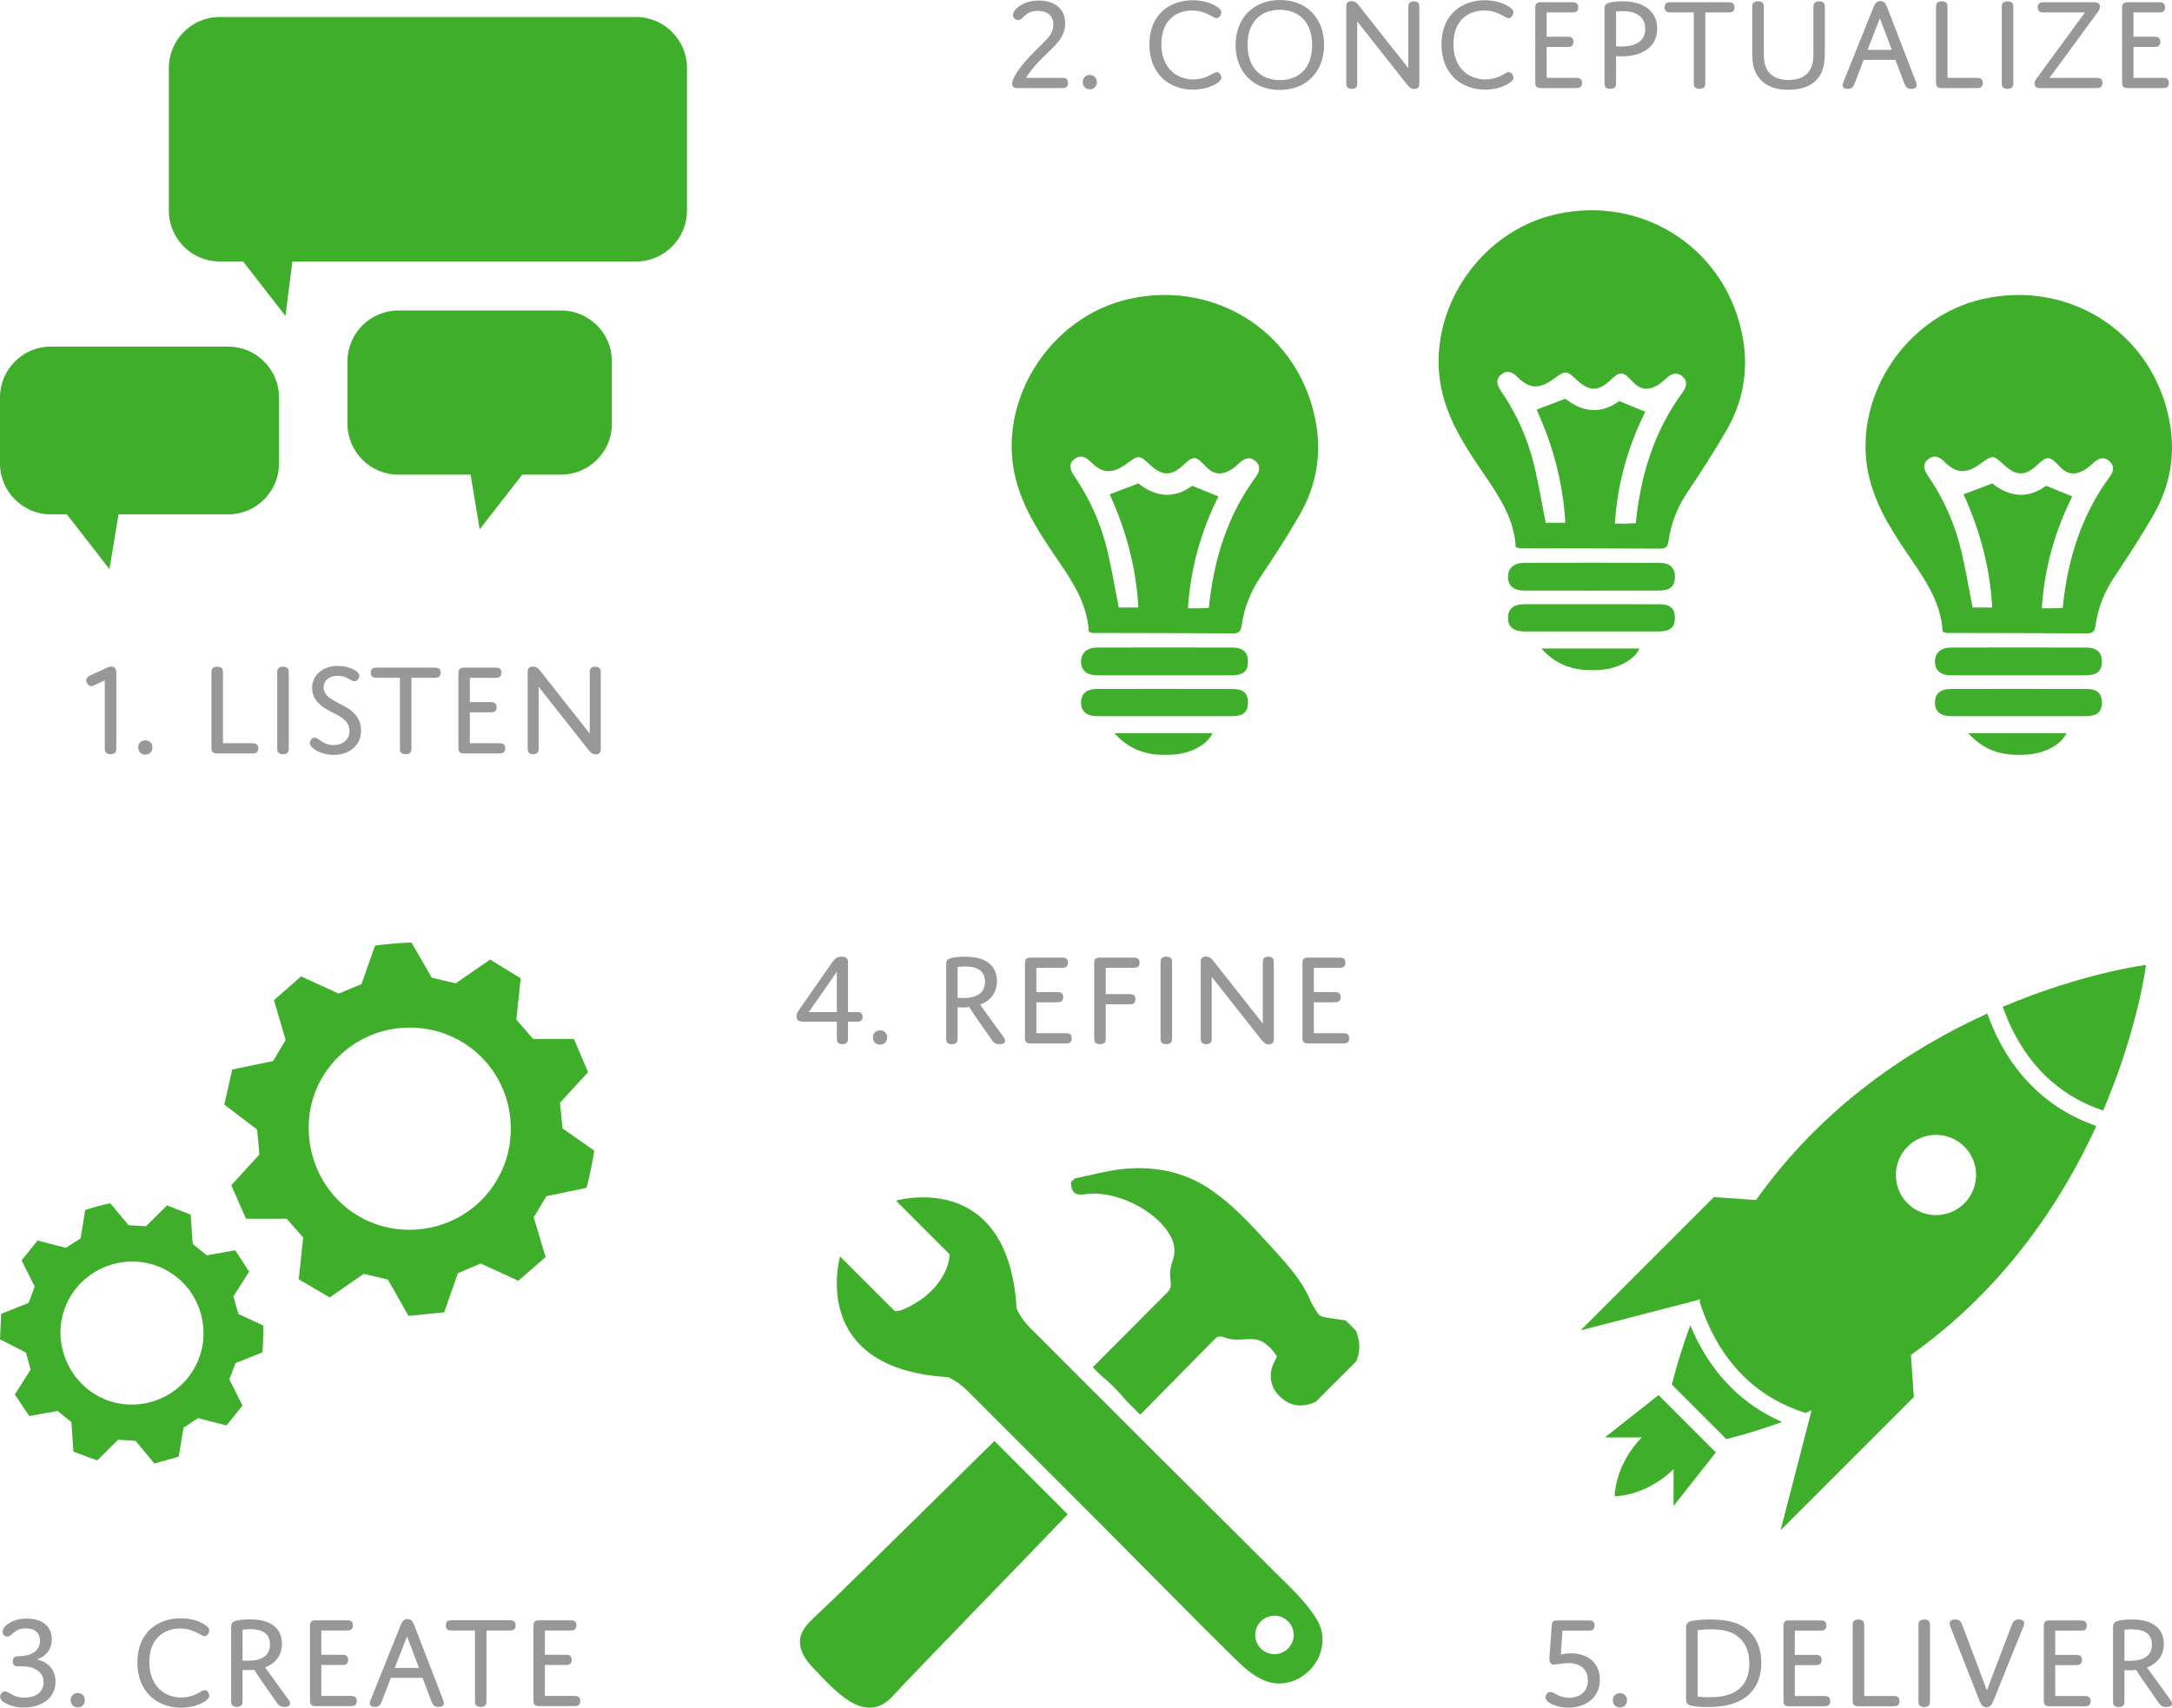 <!-- Generator: Adobe Illustrator 18.1.0, SVG Export Plug-In  -->
<svg version="1.1"
	 xmlns="http://www.w3.org/2000/svg" xmlns:xlink="http://www.w3.org/1999/xlink" xmlns:a="http://ns.adobe.com/AdobeSVGViewerExtensions/3.0/"
	 x="0px" y="0px" width="513.223px" height="403.526px" viewBox="0 0 513.223 403.526" enable-background="new 0 0 513.223 403.526"
	 xml:space="preserve">
<defs>
</defs>
<g>
	<g>
		<g>
			<g>
				<path fill="#3FAE2A" d="M51.903,61.789h98.42c6.6,0,12-5.4,12-12V16.018c0-6.6-5.4-12-12-12h-98.42c-6.6,0-12,5.4-12,12v33.771
					C39.903,56.389,45.303,61.789,51.903,61.789z"/>
				<polygon fill="#3FAE2A" points="54.93,58.558 67.447,74.652 69.512,58.558 				"/>
			</g>
			<g>
				<path fill="#3FAE2A" d="M94.105,112.154h38.486c6.6,0,12-5.4,12-12V85.368c0-6.6-5.4-12-12-12H94.105c-6.6,0-12,5.4-12,12
					v14.785C82.105,106.754,87.505,112.154,94.105,112.154z"/>
				<polygon fill="#3FAE2A" points="125.414,109.568 113.348,125.082 110.761,109.568 				"/>
			</g>
			<g>
				<path fill="#3FAE2A" d="M12,121.547h41.933c6.6,0,12-5.4,12-12V93.901c0-6.6-5.4-12-12-12H12c-6.6,0-12,5.4-12,12l0,15.646
					C0,116.147,5.4,121.547,12,121.547z"/>
				<polygon fill="#3FAE2A" points="13.792,118.961 25.858,134.475 28.446,118.961 				"/>
			</g>
		</g>
		<g>
			<path fill="#999899" d="M27.488,176.719c0,0.438,0,0.752-0.188,1.034s-0.627,0.471-1.16,0.471c-0.564,0-1.003-0.188-1.191-0.471
				s-0.188-0.596-0.188-1.034v-15.953l-2.476,1.16c-0.251,0.125-0.501,0.219-0.721,0.219c-0.689,0-1.191-0.814-1.191-1.441
				c0-0.596,0.501-0.909,1.066-1.159l3.667-1.692c0.438-0.22,0.814-0.345,1.191-0.345c0.407,0,0.689,0.125,0.877,0.345
				c0.313,0.345,0.313,0.814,0.313,1.222V176.719z"/>
			<path fill="#999899" d="M34.352,178.318c-1.003,0-1.692-0.689-1.692-1.692c0-0.972,0.689-1.692,1.692-1.692
				c0.972,0,1.661,0.721,1.661,1.692C36.013,177.628,35.323,178.318,34.352,178.318z"/>
			<path fill="#999899" d="M59.614,175.622c0.407,0,0.721,0.031,1.003,0.219c0.251,0.188,0.407,0.502,0.407,0.972
				c0,0.502-0.156,0.815-0.407,1.003c-0.282,0.188-0.596,0.22-1.003,0.22h-8.337c-1.003,0-1.316-0.438-1.316-1.316v-17.677
				c0-0.438,0-0.752,0.188-1.034s0.627-0.47,1.16-0.47c0.564,0,1.003,0.188,1.191,0.47c0.188,0.282,0.188,0.596,0.188,1.034v16.58
				H59.614z"/>
			<path fill="#999899" d="M68.233,176.719c0,0.438,0,0.752-0.188,1.034c-0.188,0.282-0.626,0.471-1.159,0.471
				c-0.564,0-1.003-0.188-1.191-0.471c-0.188-0.282-0.188-0.596-0.188-1.034v-17.677c0-0.438,0-0.752,0.188-1.034
				c0.188-0.282,0.627-0.47,1.16-0.47c0.564,0,1.003,0.188,1.191,0.47c0.188,0.282,0.188,0.596,0.188,1.034V176.719z"/>
			<path fill="#999899" d="M81.929,167.192c1.88,1.128,3.385,2.789,3.385,5.422c0,3.761-3.04,5.767-6.425,5.767
				c-1.442,0-3.072-0.376-4.263-1.097c-0.784-0.471-1.41-1.065-1.41-1.692c0-0.596,0.501-1.285,1.128-1.285
				c0.94,0,1.912,1.755,4.451,1.755c2.163,0,3.792-1.254,3.792-3.322c0-1.88-1.348-2.946-2.695-3.698
				c-2.006-1.128-6.143-2.539-6.143-6.487c0-3.071,2.539-5.203,6.111-5.203c2.664,0,5.046,1.223,5.046,2.351
				c0,0.533-0.47,1.285-1.128,1.285c-0.877,0-1.818-1.316-3.949-1.316c-1.975,0-3.354,1.128-3.354,2.758
				C76.475,164.935,79.766,165.875,81.929,167.192z"/>
			<path fill="#999899" d="M97.224,176.719c0,0.438,0,0.752-0.188,1.034s-0.626,0.471-1.16,0.471c-0.564,0-1.003-0.188-1.191-0.471
				s-0.188-0.596-0.188-1.034v-16.548h-5.485c-0.407,0-0.721-0.032-1.003-0.22c-0.25-0.188-0.407-0.502-0.407-0.972
				c0-0.502,0.157-0.814,0.407-1.003c0.282-0.188,0.596-0.22,1.003-0.22h13.696c0.408,0,0.721,0.031,1.003,0.22
				c0.251,0.188,0.408,0.501,0.408,0.972c0,0.501-0.157,0.814-0.408,1.003c-0.282,0.188-0.595,0.22-1.003,0.22h-5.485V176.719z"/>
			<path fill="#999899" d="M111.015,165.907h4.921c0.407,0,0.721,0.031,1.003,0.219c0.25,0.188,0.407,0.502,0.407,0.972
				c0,0.502-0.157,0.815-0.407,1.003c-0.282,0.188-0.596,0.22-1.003,0.22h-4.921v7.303h6.958c0.407,0,0.721,0.031,1.003,0.219
				c0.25,0.188,0.407,0.502,0.407,0.972c0,0.502-0.157,0.815-0.407,1.003c-0.282,0.188-0.596,0.22-1.003,0.22h-8.337
				c-1.003,0-1.316-0.407-1.316-1.316v-17.646c0-0.94,0.376-1.316,1.316-1.316h7.428c0.407,0,0.721,0.031,1.003,0.22
				c0.25,0.188,0.407,0.501,0.407,0.972c0,0.501-0.157,0.814-0.407,1.003c-0.282,0.188-0.596,0.22-1.003,0.22h-6.049V165.907z"/>
			<path fill="#999899" d="M127.282,176.719c0,0.438,0,0.752-0.188,1.034c-0.251,0.376-0.721,0.471-1.097,0.471
				c-0.533,0-0.909-0.157-1.128-0.471c-0.188-0.282-0.188-0.596-0.188-1.034v-18.053c0-0.752,0.439-1.159,1.254-1.159
				c0.909,0,1.316,0.501,2.006,1.379l11.408,14.448v-14.292c0-0.438,0-0.752,0.188-1.034c0.251-0.376,0.721-0.47,1.097-0.47
				c0.533,0,0.909,0.156,1.128,0.47c0.188,0.282,0.188,0.596,0.188,1.034v18.084c0,0.721-0.408,1.129-1.191,1.129
				c-0.814,0-1.222-0.439-1.943-1.348l-11.534-14.605V176.719z"/>
		</g>
	</g>
	<g>
		<g>
			<g>
				<path fill="#3FAE2A" d="M468.596,70.637c-18.892,4.212-31.526,24.321-26.797,42.672c1.855,7.197,5.956,13.241,10.068,19.252
					c3.505,5.124,6.825,10.289,7.158,16.698c0.558,0.207,0.705,0.309,0.852,0.309c11.133,0.028,22.266,0.034,33.399,0.087
					c1.407,0.007,1.711-0.741,1.883-1.916c0.599-4.089,2.039-7.827,4.37-11.297c3.254-4.846,6.439-9.756,9.345-14.815
					c3.788-6.593,5.15-13.789,3.898-21.313C509.257,79.192,489.511,65.974,468.596,70.637z M498.528,112.637
					c-6.747,9.147-9.974,19.571-11.137,31.001c-0.786,0.037-1.555,0.088-2.325,0.106c-0.785,0.018-1.57,0.004-2.605,0.004
					c0.594-9.499,3.097-18.233,7.192-26.438c-2.158-0.882-4.055-1.656-6.171-2.521c-4.295,3.157-8.715,2.679-12.726-0.561
					c-2.363,0.898-4.497,1.708-6.796,2.581c3.805,8.307,6.254,17.176,6.787,26.744c-1.678,0-3.22,0-4.643,0
					c-0.876-4.452-1.606-8.858-2.628-13.194c-1.517-6.436-4.144-12.427-7.899-17.893c-0.965-1.405-1.433-2.836,0.108-4.021
					c1.373-1.055,2.612-0.488,3.79,0.688c2.82,2.814,5.129,2.883,8.509,0.433c2.919-2.116,2.929-2.115,5.616,0.359
					c2.81,2.587,4.997,2.579,7.749-0.03c2.351-2.229,2.988-2.203,5.203,0.211c1.763,1.921,3.5,2.28,5.805,1.046
					c0.829-0.444,1.564-1.104,2.256-1.756c1.199-1.13,2.517-1.583,3.833-0.424C499.674,110.055,499.441,111.399,498.528,112.637z"/>
				<path fill="#3FAE2A" d="M492.985,153.018c-10.654-0.037-21.308-0.035-31.962-0.003c-2.461,0.007-3.828,1.291-3.819,3.347
					c0.008,2.072,1.335,3.203,3.865,3.212c5.287,0.018,10.574,0.006,15.861,0.006c5.287,0,10.574,0.011,15.861-0.004
					c2.686-0.007,3.817-0.95,3.857-3.142C496.689,154.203,495.528,153.027,492.985,153.018z"/>
				<path fill="#3FAE2A" d="M492.999,162.803c-10.643-0.024-21.285-0.026-31.928-0.008c-2.576,0.004-3.856,1.118-3.864,3.209
					c-0.008,2.096,1.279,3.213,3.841,3.224c5.361,0.023,10.723,0.007,16.084,0.006c5.281,0,10.563,0.019,15.844-0.008
					c2.594-0.013,3.72-1.073,3.669-3.319C496.598,163.781,495.52,162.809,492.999,162.803z"/>
				<path fill="#3FAE2A" d="M477.133,169.234c-5.361,0.001-10.723,0.017-16.084-0.006
					C466.41,169.251,471.771,169.235,477.133,169.234c5.281,0,10.563,0.019,15.844-0.008
					C487.695,169.253,482.414,169.234,477.133,169.234z"/>
				<path fill="#3FAE2A" d="M479.388,178.27c4.047-0.349,7.778-2.474,8.873-5.019c-7.523,0-15.018,0-23.181,0
					C469.239,177.899,474.105,178.726,479.388,178.27z"/>
			</g>
			<g>
				<path fill="#3FAE2A" d="M367.717,50.621c-18.892,4.212-31.526,24.321-26.797,42.672c1.855,7.197,5.956,13.241,10.068,19.252
					c3.505,5.123,6.825,10.289,7.158,16.698c0.558,0.207,0.705,0.309,0.852,0.309c11.133,0.028,22.266,0.034,33.399,0.087
					c1.407,0.007,1.711-0.741,1.883-1.916c0.599-4.089,2.039-7.827,4.37-11.297c3.254-4.846,6.439-9.756,9.345-14.815
					c3.788-6.593,5.15-13.789,3.898-21.313C408.378,59.176,388.632,45.958,367.717,50.621z M397.649,92.621
					c-6.747,9.147-9.974,19.571-11.137,31.001c-0.786,0.037-1.555,0.088-2.325,0.106c-0.785,0.018-1.57,0.004-2.605,0.004
					c0.594-9.499,3.097-18.233,7.192-26.438c-2.158-0.882-4.055-1.656-6.171-2.521c-4.295,3.157-8.715,2.679-12.726-0.561
					c-2.363,0.898-4.497,1.708-6.796,2.581c3.805,8.307,6.254,17.176,6.787,26.744c-1.678,0-3.22,0-4.643,0
					c-0.876-4.452-1.606-8.858-2.628-13.194c-1.517-6.436-4.144-12.427-7.899-17.893c-0.965-1.405-1.433-2.836,0.108-4.021
					c1.373-1.055,2.612-0.488,3.79,0.688c2.82,2.814,5.129,2.883,8.509,0.433c2.919-2.116,2.929-2.115,5.616,0.359
					c2.81,2.587,4.997,2.579,7.749-0.03c2.351-2.229,2.988-2.203,5.203,0.211c1.762,1.921,3.5,2.28,5.805,1.046
					c0.829-0.444,1.564-1.104,2.256-1.756c1.199-1.13,2.517-1.583,3.833-0.424C398.795,90.039,398.562,91.383,397.649,92.621z"/>
				<path fill="#3FAE2A" d="M392.106,133.002c-10.654-0.037-21.308-0.035-31.962-0.003c-2.461,0.007-3.828,1.291-3.819,3.347
					c0.008,2.072,1.335,3.203,3.865,3.212c5.287,0.018,10.574,0.006,15.861,0.006c5.287,0,10.574,0.011,15.861-0.004
					c2.686-0.007,3.817-0.95,3.857-3.142C395.81,134.187,394.649,133.011,392.106,133.002z"/>
				<path fill="#3FAE2A" d="M392.121,142.787c-10.643-0.024-21.285-0.026-31.928-0.008c-2.576,0.004-3.856,1.118-3.864,3.209
					c-0.008,2.096,1.279,3.213,3.841,3.224c5.361,0.023,10.723,0.007,16.084,0.006c5.281,0,10.563,0.019,15.844-0.008
					c2.594-0.013,3.72-1.073,3.669-3.319C395.719,143.765,394.642,142.793,392.121,142.787z"/>
				<path fill="#3FAE2A" d="M376.254,149.218c-5.361,0.001-10.723,0.017-16.084-0.006
					C365.531,149.235,370.892,149.219,376.254,149.218c5.281,0,10.563,0.019,15.844-0.008
					C386.817,149.237,381.535,149.218,376.254,149.218z"/>
				<path fill="#3FAE2A" d="M378.509,158.254c4.047-0.349,7.778-2.474,8.873-5.019c-7.523,0-15.018,0-23.181,0
					C368.36,157.883,373.226,158.71,378.509,158.254z"/>
			</g>
			<g>
				<path fill="#3FAE2A" d="M266.838,70.637c-18.892,4.212-31.526,24.321-26.797,42.672c1.855,7.197,5.956,13.241,10.068,19.252
					c3.505,5.124,6.825,10.289,7.158,16.698c0.558,0.207,0.705,0.309,0.852,0.309c11.133,0.028,22.266,0.034,33.399,0.087
					c1.407,0.007,1.711-0.741,1.883-1.916c0.599-4.089,2.039-7.827,4.37-11.297c3.254-4.846,6.439-9.756,9.345-14.815
					c3.788-6.593,5.15-13.789,3.898-21.313C307.499,79.192,287.753,65.974,266.838,70.637z M296.77,112.637
					c-6.747,9.147-9.974,19.571-11.137,31.001c-0.786,0.037-1.555,0.088-2.325,0.106c-0.785,0.018-1.57,0.004-2.605,0.004
					c0.594-9.499,3.097-18.233,7.192-26.438c-2.158-0.882-4.055-1.656-6.171-2.521c-4.295,3.157-8.715,2.679-12.726-0.561
					c-2.363,0.898-4.497,1.708-6.796,2.581c3.805,8.307,6.254,17.176,6.787,26.744c-1.678,0-3.22,0-4.643,0
					c-0.876-4.452-1.606-8.858-2.628-13.194c-1.517-6.436-4.144-12.427-7.899-17.893c-0.965-1.405-1.433-2.836,0.108-4.021
					c1.373-1.055,2.612-0.488,3.79,0.688c2.82,2.814,5.129,2.883,8.509,0.433c2.919-2.116,2.929-2.115,5.616,0.359
					c2.81,2.587,4.997,2.579,7.749-0.03c2.351-2.229,2.988-2.203,5.203,0.211c1.762,1.921,3.5,2.28,5.805,1.046
					c0.829-0.444,1.564-1.104,2.256-1.756c1.199-1.13,2.517-1.583,3.833-0.424C297.916,110.055,297.683,111.399,296.77,112.637z"/>
				<path fill="#3FAE2A" d="M291.227,153.018c-10.654-0.037-21.308-0.035-31.962-0.003c-2.461,0.007-3.828,1.291-3.819,3.347
					c0.008,2.072,1.335,3.203,3.865,3.212c5.287,0.018,10.574,0.006,15.861,0.006c5.287,0,10.574,0.011,15.861-0.004
					c2.686-0.007,3.817-0.95,3.857-3.142C294.931,154.203,293.77,153.027,291.227,153.018z"/>
				<path fill="#3FAE2A" d="M291.242,162.803c-10.643-0.024-21.285-0.026-31.928-0.008c-2.576,0.004-3.856,1.118-3.864,3.209
					c-0.008,2.096,1.279,3.213,3.841,3.224c5.361,0.023,10.723,0.007,16.084,0.006c5.281,0,10.563,0.019,15.844-0.008
					c2.594-0.013,3.72-1.073,3.669-3.319C294.84,163.781,293.763,162.809,291.242,162.803z"/>
				<path fill="#3FAE2A" d="M275.375,169.234c-5.361,0.001-10.723,0.017-16.084-0.006
					C264.652,169.251,270.013,169.235,275.375,169.234c5.281,0,10.563,0.019,15.844-0.008
					C285.938,169.253,280.656,169.234,275.375,169.234z"/>
				<path fill="#3FAE2A" d="M277.63,178.27c4.047-0.349,7.778-2.474,8.873-5.019c-7.523,0-15.018,0-23.181,0
					C267.481,177.899,272.347,178.726,277.63,178.27z"/>
			</g>
		</g>
		<g>
			<g>
				<path fill="#999899" d="M242.822,13.884c3.51-3.917,6.08-5.202,6.08-8.055c0-2.1-1.379-3.26-3.698-3.26
					c-1.63,0-2.539,0.596-3.417,1.474c-0.438,0.438-0.721,0.689-1.191,0.689c-0.752,0-1.253-0.596-1.253-1.191
					c0-0.783,0.877-1.755,2.1-2.444c1.066-0.596,2.445-0.972,4.012-0.972c3.322,0,6.237,1.661,6.237,5.391
					c0,5.077-5.454,6.738-9.246,12.882h8.494c0.408,0,0.721,0.031,1.003,0.219c0.251,0.188,0.408,0.471,0.408,0.972
					c0,0.533-0.157,0.847-0.408,1.034c-0.282,0.188-0.595,0.188-1.003,0.188h-10.437c-0.596,0-1.348-0.094-1.348-1.003
					C239.155,18.491,240.847,16.078,242.822,13.884z"/>
				<path fill="#999899" d="M257.521,21.093c-1.003,0-1.692-0.689-1.692-1.692c0-0.972,0.689-1.692,1.692-1.692
					c0.972,0,1.661,0.721,1.661,1.692C259.182,20.403,258.493,21.093,257.521,21.093z"/>
				<path fill="#999899" d="M281.936,18.773c1.097,0,2.225-0.22,3.197-0.627c1.285-0.533,1.787-1.097,2.382-1.097
					c0.658,0,1.066,0.752,1.066,1.285c0,0.563-0.439,0.972-1.128,1.41c-1.567,0.972-3.604,1.441-5.579,1.441
					c-5.297,0-10.28-3.447-10.28-10.688c0-7.177,4.92-10.437,10.249-10.437c2.131,0,4.075,0.533,5.516,1.41
					c0.784,0.471,1.223,0.909,1.223,1.441c0,0.533-0.439,1.38-1.128,1.38c-0.501,0-0.94-0.471-2.382-1.098
					c-1.003-0.438-2.069-0.721-3.354-0.721c-3.636,0-7.303,2.194-7.303,7.93C274.415,16.234,278.207,18.773,281.936,18.773z"/>
				<path fill="#999899" d="M302.466,0c6.394,0,10.405,4.419,10.405,10.593c0,6.269-4.105,10.656-10.5,10.656
					c-6.394,0-10.405-4.419-10.405-10.593C291.967,4.388,296.073,0,302.466,0z M302.466,18.93c4.639,0,7.584-3.04,7.584-8.273
					c0-5.297-3.009-8.337-7.679-8.337c-4.638,0-7.584,3.04-7.584,8.273C294.788,15.89,297.796,18.93,302.466,18.93z"/>
				<path fill="#999899" d="M320.707,19.494c0,0.438,0,0.752-0.188,1.034c-0.251,0.376-0.721,0.471-1.097,0.471
					c-0.533,0-0.909-0.157-1.128-0.471c-0.188-0.282-0.188-0.596-0.188-1.034V1.441c0-0.752,0.439-1.159,1.254-1.159
					c0.909,0,1.316,0.501,2.006,1.379l11.408,14.448V1.817c0-0.438,0-0.752,0.188-1.034c0.251-0.376,0.721-0.47,1.097-0.47
					c0.533,0,0.909,0.156,1.128,0.47c0.188,0.282,0.188,0.596,0.188,1.034v18.084c0,0.721-0.408,1.129-1.191,1.129
					c-0.814,0-1.222-0.439-1.943-1.348L320.707,5.077V19.494z"/>
				<path fill="#999899" d="M350.953,18.773c1.097,0,2.225-0.22,3.197-0.627c1.285-0.533,1.787-1.097,2.382-1.097
					c0.658,0,1.066,0.752,1.066,1.285c0,0.563-0.439,0.972-1.128,1.41c-1.567,0.972-3.604,1.441-5.579,1.441
					c-5.297,0-10.28-3.447-10.28-10.688c0-7.177,4.92-10.437,10.249-10.437c2.131,0,4.075,0.533,5.516,1.41
					c0.784,0.471,1.223,0.909,1.223,1.441c0,0.533-0.439,1.38-1.128,1.38c-0.501,0-0.94-0.471-2.382-1.098
					c-1.003-0.438-2.069-0.721-3.354-0.721c-3.636,0-7.303,2.194-7.303,7.93C343.431,16.234,347.224,18.773,350.953,18.773z"/>
				<path fill="#999899" d="M365.465,8.682h4.921c0.407,0,0.721,0.031,1.003,0.219c0.25,0.188,0.407,0.502,0.407,0.972
					c0,0.502-0.157,0.815-0.407,1.003c-0.282,0.188-0.596,0.22-1.003,0.22h-4.921v7.303h6.958c0.407,0,0.721,0.031,1.003,0.219
					c0.25,0.188,0.407,0.502,0.407,0.972c0,0.502-0.157,0.815-0.407,1.003c-0.282,0.188-0.596,0.22-1.003,0.22h-8.337
					c-1.003,0-1.316-0.407-1.316-1.316V1.849c0-0.94,0.376-1.316,1.316-1.316h7.428c0.407,0,0.721,0.031,1.003,0.22
					c0.25,0.188,0.407,0.502,0.407,0.972c0,0.501-0.157,0.814-0.407,1.003c-0.282,0.188-0.596,0.22-1.003,0.22h-6.049V8.682z"/>
				<path fill="#999899" d="M383.173,13.32c-0.783,0-1.316-0.063-1.316-0.063v6.237c0,0.438,0,0.752-0.188,1.034
					c-0.188,0.282-0.626,0.471-1.159,0.471c-0.564,0-1.003-0.188-1.191-0.471c-0.188-0.282-0.188-0.596-0.188-1.034V2.382
					c0-0.878,0-1.379,1.066-1.724c0.658-0.22,1.912-0.345,3.166-0.345c2.163,0,4.105,0.376,5.672,1.441
					c1.536,1.034,2.539,2.664,2.539,5.015C391.573,11.533,387.436,13.32,383.173,13.32z M381.857,10.938c0,0,0.47,0.063,1.222,0.063
					c2.727,0,5.673-0.847,5.673-4.169c0-2.915-2.225-4.199-5.297-4.199c-0.846,0-1.598,0.094-1.598,0.094V10.938z"/>
				<path fill="#999899" d="M402.95,19.494c0,0.438,0,0.752-0.188,1.034s-0.626,0.471-1.16,0.471c-0.564,0-1.003-0.188-1.191-0.471
					s-0.188-0.596-0.188-1.034V2.946h-5.485c-0.407,0-0.721-0.032-1.003-0.22c-0.25-0.188-0.407-0.502-0.407-0.972
					c0-0.501,0.157-0.814,0.407-1.003c0.282-0.188,0.596-0.22,1.003-0.22h13.696c0.408,0,0.721,0.031,1.003,0.22
					c0.251,0.188,0.408,0.502,0.408,0.972c0,0.501-0.157,0.814-0.408,1.003c-0.282,0.188-0.595,0.22-1.003,0.22h-5.485V19.494z"/>
				<path fill="#999899" d="M427.271,17.112c1.223-1.473,1.223-3.416,1.223-4.858V1.817c0-0.438,0-0.752,0.188-1.034
					s0.595-0.47,1.16-0.47c0.564,0,0.972,0.188,1.16,0.47s0.188,0.596,0.188,1.034v10.312c0,1.881,0,4.514-1.849,6.613
					c-1.411,1.599-3.636,2.476-6.739,2.476c-3.322,0-5.359-1.003-6.675-2.476c-1.881-2.1-1.881-4.388-1.881-6.645V1.817
					c0-0.438,0-0.752,0.188-1.034s0.627-0.47,1.16-0.47c0.564,0,1.003,0.188,1.191,0.47c0.188,0.282,0.188,0.596,0.188,1.034v10.437
					c0,1.442,0,3.386,1.222,4.858c0.972,1.19,2.57,1.786,4.639,1.786C424.733,18.898,426.3,18.303,427.271,17.112z"/>
				<path fill="#999899" d="M447.865,14.135h-7.491l-2.131,5.548c-0.313,0.783-0.564,1.316-1.63,1.316
					c-0.877,0-1.222-0.345-1.222-0.847c0-0.22,0.062-0.438,0.219-0.846l7.021-17.458c0.376-0.94,0.721-1.599,1.692-1.599
					c0.94,0,1.254,0.627,1.63,1.567l6.738,17.457c0.125,0.313,0.22,0.627,0.22,0.847c0,0.533-0.408,0.878-1.285,0.878
					c-0.972,0-1.316-0.408-1.661-1.316L447.865,14.135z M441.283,11.784h5.735l-2.82-7.459L441.283,11.784z"/>
				<path fill="#999899" d="M467.109,18.397c0.407,0,0.721,0.031,1.003,0.219c0.251,0.188,0.407,0.502,0.407,0.972
					c0,0.502-0.156,0.815-0.407,1.003c-0.282,0.188-0.596,0.22-1.003,0.22h-8.337c-1.003,0-1.316-0.438-1.316-1.316V1.817
					c0-0.438,0-0.752,0.188-1.034s0.627-0.47,1.16-0.47c0.564,0,1.003,0.188,1.191,0.47c0.188,0.282,0.188,0.596,0.188,1.034v16.58
					H467.109z"/>
				<path fill="#999899" d="M475.728,19.494c0,0.438,0,0.752-0.188,1.034c-0.188,0.282-0.626,0.471-1.159,0.471
					c-0.564,0-1.003-0.188-1.191-0.471c-0.188-0.282-0.188-0.596-0.188-1.034V1.817c0-0.438,0-0.752,0.188-1.034
					c0.188-0.282,0.627-0.47,1.16-0.47c0.564,0,1.003,0.188,1.191,0.47c0.188,0.282,0.188,0.596,0.188,1.034V19.494z"/>
				<path fill="#999899" d="M482.906,2.946c-0.408,0-0.721-0.032-1.003-0.22c-0.251-0.188-0.408-0.502-0.408-0.972
					c0-0.501,0.157-0.814,0.408-1.003c0.282-0.188,0.595-0.22,1.003-0.22h12.004c0.846,0,1.285,0.376,1.285,1.034
					c0,0.377-0.157,0.784-0.47,1.223l-11.439,15.608h11.095c0.408,0,0.721,0.031,1.003,0.219c0.251,0.188,0.408,0.502,0.408,0.972
					c0,0.502-0.157,0.815-0.408,1.003c-0.282,0.188-0.595,0.22-1.003,0.22h-13.352c-0.814,0-1.285-0.376-1.285-1.065
					c0-0.345,0.125-0.721,0.47-1.191l11.439-15.607H482.906z"/>
				<path fill="#999899" d="M504.124,8.682h4.921c0.407,0,0.721,0.031,1.003,0.219c0.25,0.188,0.407,0.502,0.407,0.972
					c0,0.502-0.157,0.815-0.407,1.003c-0.282,0.188-0.596,0.22-1.003,0.22h-4.921v7.303h6.958c0.407,0,0.721,0.031,1.003,0.219
					c0.25,0.188,0.407,0.502,0.407,0.972c0,0.502-0.157,0.815-0.407,1.003c-0.282,0.188-0.596,0.22-1.003,0.22h-8.337
					c-1.003,0-1.316-0.407-1.316-1.316V1.849c0-0.94,0.376-1.316,1.316-1.316h7.428c0.407,0,0.721,0.031,1.003,0.22
					c0.25,0.188,0.407,0.502,0.407,0.972c0,0.501-0.157,0.814-0.407,1.003c-0.282,0.188-0.596,0.22-1.003,0.22h-6.049V8.682z"/>
			</g>
		</g>
	</g>
	<g>
		<g>
			<path fill="#3FAE2A" d="M132.316,260.585c2.186-2.383,4.341-4.731,6.636-7.233c-1.097-2.581-2.171-5.108-3.336-7.85
				c-3.353,0-6.602,0-9.638,0c-1.404-1.612-2.567-2.949-3.979-4.57c0.315-2.952,0.659-6.182,1.04-9.759
				c-2.344-1.437-4.738-2.905-7.226-4.43c-2.802,1.931-5.483,3.779-8.154,5.62c-1.899-0.453-3.751-0.896-5.648-1.349
				c-1.59-2.76-3.186-5.528-4.781-8.297c-1.709,0-7.448,0.495-8.615,0.744c-1.104,3.138-2.161,6.14-3.191,9.067
				c-1.913,0.799-3.67,1.532-5.408,2.258c-2.947-1.35-5.784-2.649-8.874-4.065c-2.135,1.87-4.305,3.771-6.414,5.619
				c0.996,3.374,1.898,6.426,2.775,9.395c-1.031,1.73-1.976,3.315-2.973,4.989c-3.133,0.649-6.316,1.309-9.659,2.002
				c-0.641,2.84-1.259,5.58-1.872,8.294c2.776,2.108,5.316,4.037,7.754,5.887c0.194,2.093,0.37,3.999,0.545,5.892
				c-2.213,2.418-4.364,4.767-6.643,7.256c1.163,2.648,2.292,5.219,3.482,7.93c3.435,0,6.629,0,9.618,0
				c1.43,1.645,2.638,3.032,3.888,4.47c-0.347,3.243-0.693,6.472-1.054,9.835c2.566,1.509,4.987,2.933,7.314,4.301
				c2.923-2.029,5.546-3.849,8.057-5.592c2.053,0.493,3.906,0.938,5.706,1.37c1.633,2.886,3.2,5.657,4.857,8.587
				c2.917-0.3,5.711-0.588,8.43-0.868c1.177-3.348,2.233-6.351,3.243-9.224c1.882-0.805,3.577-1.53,5.376-2.3
				c2.848,1.303,5.747,2.63,8.912,4.078c2.152-1.875,4.326-3.769,6.435-5.606c-1.007-3.374-1.919-6.427-2.803-9.388
				c1.037-1.732,1.983-3.312,2.992-4.999c3.062-0.631,6.184-1.273,9.472-1.95c0.605-2.094,1.812-7.982,1.812-8.836
				c-2.495-1.742-4.989-3.484-7.467-5.215C132.716,264.553,132.518,262.588,132.316,260.585z M96.65,290.597
				c-13.228-0.023-23.751-10.774-23.714-24.228c0.036-13.038,10.751-23.581,23.937-23.551c13.261,0.029,23.818,10.611,23.826,23.88
				C120.706,280.006,110.025,290.62,96.65,290.597z"/>
			<path fill="#3FAE2A" d="M55.15,306.343c1.227-1.929,2.435-3.83,3.723-5.856c-1.083-1.66-2.144-3.287-3.294-5.05
				c-2.334,0.415-4.595,0.818-6.708,1.193c-1.177-0.948-2.152-1.734-3.335-2.688c-0.147-2.094-0.307-4.384-0.484-6.921
				c-1.809-0.71-3.658-1.435-5.578-2.189c-1.711,1.691-3.348,3.309-4.979,4.921c-1.378-0.08-2.722-0.159-4.098-0.239
				c-1.449-1.724-2.902-3.453-4.355-5.183c-1.19,0.212-5.123,1.267-5.904,1.584c-0.38,2.32-0.744,4.541-1.098,6.706
				c-1.233,0.793-2.365,1.521-3.484,2.241c-2.219-0.575-4.353-1.128-6.679-1.73c-1.255,1.566-2.529,3.157-3.769,4.705
				c1.111,2.225,2.117,4.238,3.095,6.196c-0.503,1.332-0.965,2.552-1.452,3.841c-2.1,0.84-4.234,1.693-6.475,2.589
				c-0.094,2.056-0.185,4.04-0.276,6.005c2.193,1.123,4.2,2.151,6.126,3.137c0.394,1.433,0.753,2.737,1.109,4.034
				c-1.241,1.957-2.447,3.858-3.725,5.873c1.137,1.699,2.241,3.349,3.405,5.088c2.391-0.425,4.614-0.821,6.694-1.191
				c1.199,0.968,2.211,1.784,3.26,2.63c0.16,2.3,0.319,4.59,0.485,6.976c1.973,0.733,3.834,1.424,5.623,2.088
				c1.784-1.774,3.383-3.365,4.915-4.889c1.49,0.089,2.834,0.169,4.141,0.247c1.494,1.807,2.928,3.541,4.444,5.375
				c1.993-0.57,3.902-1.116,5.76-1.648c0.405-2.476,0.767-4.697,1.115-6.822c1.21-0.793,2.3-1.508,3.457-2.267
				c2.144,0.555,4.326,1.119,6.708,1.735c1.266-1.572,2.544-3.159,3.784-4.699c-1.119-2.223-2.131-4.235-3.113-6.187
				c0.507-1.334,0.97-2.551,1.464-3.85c2.053-0.818,4.146-1.652,6.351-2.53c0.162-1.532,0.273-5.78,0.167-6.374
				c-1.952-0.904-3.904-1.807-5.843-2.705C55.92,309.055,55.539,307.713,55.15,306.343z M34.043,331.648
				c-9.209,1.622-17.865-4.558-19.505-13.926c-1.59-9.079,4.563-17.743,13.744-19.356c9.233-1.622,17.892,4.436,19.54,13.671
				C49.475,321.298,43.355,330.008,34.043,331.648z"/>
		</g>
		<g>
			<g>
				<path fill="#999899" d="M5.098,391.334c2.664-0.188,4.356-1.442,4.356-3.636c0-1.755-1.097-2.915-3.354-2.915
					c-1.504,0-2.319,0.502-3.166,1.254c-0.47,0.407-0.721,0.689-1.191,0.689c-0.689,0-1.128-0.564-1.128-1.16
					c0-0.721,0.721-1.566,1.849-2.193c1.128-0.627,2.414-0.909,3.824-0.909c3.072,0,5.955,1.379,5.955,4.89
					c0,3.917-3.573,4.764-3.573,4.764s4.45,0.689,4.45,5.266c0,4.294-3.855,6.111-7.491,6.111c-1.441,0-2.789-0.282-3.917-0.814
					c-0.94-0.439-1.692-1.066-1.692-1.725c0-0.532,0.438-1.284,1.16-1.284c1.003,0,1.786,1.473,4.607,1.473
					c2.633,0,4.513-1.285,4.513-3.636c0-1.724-1.003-2.884-2.789-3.447c-0.878-0.282-1.661-0.313-3.229-0.313
					c-0.815,0-1.253-0.22-1.253-1.16C3.03,391.208,3.97,391.428,5.098,391.334z"/>
				<path fill="#999899" d="M18.388,403.432c-1.003,0-1.692-0.689-1.692-1.692c0-0.972,0.689-1.692,1.692-1.692
					c0.972,0,1.661,0.721,1.661,1.692C20.049,402.742,19.359,403.432,18.388,403.432z"/>
				<path fill="#999899" d="M42.803,401.112c1.097,0,2.225-0.22,3.197-0.627c1.285-0.533,1.787-1.097,2.382-1.097
					c0.658,0,1.066,0.752,1.066,1.285c0,0.563-0.439,0.972-1.128,1.41c-1.567,0.972-3.604,1.441-5.579,1.441
					c-5.297,0-10.28-3.447-10.28-10.688c0-7.177,4.921-10.437,10.249-10.437c2.131,0,4.075,0.533,5.516,1.41
					c0.784,0.471,1.223,0.909,1.223,1.441c0,0.533-0.439,1.38-1.128,1.38c-0.501,0-0.94-0.471-2.382-1.098
					c-1.003-0.438-2.069-0.721-3.354-0.721c-3.636,0-7.303,2.194-7.303,7.93C35.281,398.573,39.074,401.112,42.803,401.112z"/>
				<path fill="#999899" d="M57.314,401.833c0,0.438,0,0.752-0.188,1.034s-0.595,0.471-1.16,0.471c-0.564,0-0.971-0.188-1.16-0.471
					c-0.188-0.282-0.188-0.596-0.188-1.034V384.69c0-0.847,0-1.442,1.348-1.755c0.658-0.157,1.724-0.282,3.009-0.282
					c1.567,0,3.385,0.188,4.827,0.94c1.818,0.939,2.821,2.601,2.821,4.826c0,2.602-1.379,4.576-3.98,5.579l5.642,7.804
					c0.501,0.689,0.376,1.536-1.065,1.536c-1.128,0-1.473-0.502-1.975-1.223l-3.667-5.266c-0.972-1.379-1.473-2.288-1.473-2.288
					s-0.627,0.095-1.63,0.095c-0.815,0-1.16-0.063-1.16-0.063V401.833z M57.314,392.368c0,0,0.408,0.062,1.191,0.062
					c3.354,0,5.297-1.191,5.297-3.855c0-2.82-2.225-3.604-4.67-3.604c-1.003,0-1.818,0.125-1.818,0.125V392.368z"/>
				<path fill="#999899" d="M75.932,391.021h4.921c0.407,0,0.721,0.031,1.003,0.219c0.25,0.188,0.407,0.502,0.407,0.972
					c0,0.502-0.157,0.815-0.407,1.003c-0.282,0.188-0.596,0.22-1.003,0.22h-4.921v7.303h6.958c0.407,0,0.721,0.031,1.003,0.219
					c0.251,0.188,0.407,0.502,0.407,0.972c0,0.502-0.156,0.815-0.407,1.003c-0.282,0.188-0.596,0.22-1.003,0.22h-8.337
					c-1.003,0-1.316-0.407-1.316-1.316v-17.646c0-0.94,0.376-1.316,1.316-1.316h7.428c0.407,0,0.721,0.031,1.003,0.22
					c0.25,0.188,0.407,0.502,0.407,0.972c0,0.501-0.157,0.814-0.407,1.003c-0.282,0.188-0.596,0.22-1.003,0.22h-6.049V391.021z"/>
				<path fill="#999899" d="M99.847,396.474h-7.491l-2.131,5.548c-0.313,0.783-0.564,1.316-1.63,1.316
					c-0.877,0-1.222-0.345-1.222-0.847c0-0.22,0.062-0.438,0.219-0.846l7.021-17.458c0.376-0.94,0.721-1.599,1.692-1.599
					c0.94,0,1.254,0.627,1.63,1.567l6.738,17.457c0.125,0.313,0.22,0.627,0.22,0.847c0,0.533-0.408,0.878-1.285,0.878
					c-0.972,0-1.316-0.408-1.661-1.316L99.847,396.474z M93.265,394.123h5.736l-2.821-7.459L93.265,394.123z"/>
				<path fill="#999899" d="M114.954,401.833c0,0.438,0,0.752-0.188,1.034s-0.626,0.471-1.16,0.471
					c-0.564,0-1.003-0.188-1.191-0.471s-0.188-0.596-0.188-1.034v-16.548h-5.485c-0.407,0-0.721-0.032-1.003-0.22
					c-0.25-0.188-0.407-0.502-0.407-0.972c0-0.501,0.157-0.814,0.407-1.003c0.282-0.188,0.596-0.22,1.003-0.22h13.696
					c0.408,0,0.721,0.031,1.003,0.22c0.251,0.188,0.408,0.502,0.408,0.972c0,0.501-0.157,0.814-0.408,1.003
					c-0.282,0.188-0.595,0.22-1.003,0.22h-5.485V401.833z"/>
				<path fill="#999899" d="M128.745,391.021h4.921c0.407,0,0.721,0.031,1.003,0.219c0.25,0.188,0.407,0.502,0.407,0.972
					c0,0.502-0.157,0.815-0.407,1.003c-0.282,0.188-0.596,0.22-1.003,0.22h-4.921v7.303h6.958c0.407,0,0.721,0.031,1.003,0.219
					c0.251,0.188,0.407,0.502,0.407,0.972c0,0.502-0.156,0.815-0.407,1.003c-0.282,0.188-0.596,0.22-1.003,0.22h-8.337
					c-1.003,0-1.316-0.407-1.316-1.316v-17.646c0-0.94,0.376-1.316,1.316-1.316h7.428c0.407,0,0.721,0.031,1.003,0.22
					c0.25,0.188,0.407,0.502,0.407,0.972c0,0.501-0.157,0.814-0.407,1.003c-0.282,0.188-0.596,0.22-1.003,0.22h-6.049V391.021z"/>
			</g>
		</g>
	</g>
	<g>
		<g>
			<path fill="#3FAE2A" d="M301.407,371.644c-4.604-4.572-27.538-27.423-32.126-32.011c-1.498-1.498-2.996-2.996-4.494-4.494
				c-2.59-2.59-5.181-5.181-7.771-7.771c-1.669-1.669-3.337-3.337-5.006-5.006c-2.884-2.884-5.768-5.768-8.652-8.652
				c-2.143-2.143-3.132-4.451-3.132-4.451c-1.35-22.722-14.138-26.332-22.125-26.332c-3.717,0-6.393,0.781-6.393,0.781
				s12.693,12.693,12.692,12.702c-0.191,3.936-2.901,7.61-5.868,10.027c-0.638,0.519-4.841,3.376-6.678,3.376
				c-0.278,0-0.502-0.065-0.651-0.215l-12.693-12.693c0,0-7.748,26.539,25.55,28.517c0,0,2.308,0.989,4.451,3.132
				c2.812,2.812,5.623,5.623,8.435,8.435c0.263,0.263,0.527,0.527,0.79,0.79c5.229,5.229,10.458,10.458,15.687,15.687
				c0.513,0.513,1.026,1.026,1.54,1.54c1.735,1.735,3.471,3.471,5.206,5.206c3.745,3.745,25.665,25.924,29.474,29.605
				c3.246,3.138,7.059,7.553,11.876,7.952c0.254,0.02,0.507,0.031,0.759,0.031c2.634,0,5.139-1.1,7.012-2.973l0.34-0.34
				c2.982-2.982,3.812-7.987,1.64-11.624C308.691,378.544,304.945,375.157,301.407,371.644z M304.351,389.549
				c-0.888,0.888-2.051,1.331-3.214,1.331s-2.327-0.444-3.214-1.331c-1.775-1.775-1.775-4.654,0-6.429
				c0.888-0.888,2.051-1.331,3.214-1.331s2.327,0.444,3.214,1.331C306.126,384.896,306.126,387.774,304.351,389.549z"/>
			<path fill="#3FAE2A" d="M234.972,340.504c-12.825,12.626-29.615,29.194-37.107,36.469c-1.803,1.751-3.643,3.464-5.463,5.198
				c-1.507,1.436-3.18,3.103-3.357,5.294c-0.226,2.806,1.533,5.048,3.378,6.953c4.589,4.737,11.845,13.527,18.424,6.46
				c7.864-8.448,30.557-31.645,41.444-43.053l-1.611-1.611L234.972,340.504z"/>
			<path fill="#3FAE2A" d="M320.4,314.439c-0.813-0.813-1.626-1.626-2.439-2.439c-1.735-0.251-3.478-0.461-5.2-0.781
				c-0.475-0.089-1.037-0.408-1.302-0.797c-0.723-1.06-1.425-2.163-1.926-3.338c-2.023-4.736-5.607-8.566-9.027-12.328
				c-4.761-5.238-9.873-10.934-15.977-14.625c-5.79-3.51-12.549-4.596-19.225-3.893c-3.822,0.411-7.574,1.469-11.358,2.232
				c-0.305,0.305-0.61,0.61-0.914,0.914c0.103,2.402,1.017,3.164,3.375,2.81c6.96-1.044,16.62,3.617,20.065,9.689
				c1.159,2.044,1.396,4.079,0.505,6.382c-0.514,1.329-0.599,2.965-0.387,4.39c0.18,1.207,0.032,1.951-0.82,2.802
				c-5.867,5.859-11.689,11.763-17.551,17.627l1.939,1.939c1.94,1.572,3.969,3.533,5.985,5.985l3.288,3.288
				c5.81-5.937,11.674-11.823,17.485-17.759c0.852-0.87,1.494-0.858,2.589-0.448c2.165,0.811,4.026,0.302,6.283,0.337
				c2.701,0.041,4.544,1.987,5.957,4.088c-0.43,0.982-1.057,1.971-1.294,3.046c-0.588,2.669,0.269,4.961,2.305,6.761
				c1.98,1.75,4.28,2.21,6.809,1.434c0.474-0.145,0.925-0.365,1.386-0.55c3.15-3.15,6.3-6.3,9.45-9.45
				C321.566,319.316,321.354,316.878,320.4,314.439z"/>
		</g>
		<g>
			<g>
				<path fill="#999899" d="M202.696,239.162c0.658,0,1.128,0.313,1.128,1.128c0,0.815-0.47,1.129-1.128,1.129h-2.319v3.823
					c0,0.438,0,0.752-0.188,1.034s-0.596,0.471-1.128,0.471s-0.94-0.188-1.128-0.471s-0.188-0.596-0.188-1.034v-3.823h-8.117
					c-0.878,0-1.411-0.439-1.411-1.254c0-0.658,0.345-1.16,0.658-1.63l7.773-11.157c0.564-0.815,1.128-1.316,2.288-1.316
					c1.003,0,1.442,0.407,1.442,1.222v11.879H202.696z M197.744,239.162v-9.528l-6.645,9.528H197.744z"/>
				<path fill="#999899" d="M207.963,246.841c-1.003,0-1.692-0.689-1.692-1.692c0-0.972,0.689-1.692,1.692-1.692
					c0.972,0,1.661,0.721,1.661,1.692C209.624,246.151,208.934,246.841,207.963,246.841z"/>
				<path fill="#999899" d="M226.266,245.242c0,0.438,0,0.752-0.188,1.034s-0.595,0.471-1.16,0.471c-0.564,0-0.972-0.188-1.16-0.471
					s-0.188-0.596-0.188-1.034v-17.144c0-0.847,0-1.442,1.348-1.755c0.658-0.157,1.724-0.282,3.009-0.282
					c1.567,0,3.385,0.188,4.827,0.94c1.818,0.939,2.821,2.601,2.821,4.826c0,2.602-1.379,4.576-3.98,5.579l5.642,7.804
					c0.501,0.689,0.376,1.536-1.065,1.536c-1.128,0-1.473-0.502-1.975-1.223l-3.667-5.266c-0.972-1.379-1.473-2.288-1.473-2.288
					s-0.627,0.095-1.63,0.095c-0.815,0-1.16-0.063-1.16-0.063V245.242z M226.266,235.777c0,0,0.408,0.062,1.191,0.062
					c3.354,0,5.296-1.191,5.296-3.855c0-2.82-2.225-3.604-4.67-3.604c-1.003,0-1.818,0.125-1.818,0.125V235.777z"/>
				<path fill="#999899" d="M244.884,234.429h4.921c0.407,0,0.721,0.031,1.003,0.219c0.25,0.188,0.407,0.502,0.407,0.972
					c0,0.502-0.157,0.815-0.407,1.003c-0.282,0.188-0.596,0.22-1.003,0.22h-4.921v7.303h6.958c0.407,0,0.721,0.031,1.003,0.219
					c0.25,0.188,0.407,0.502,0.407,0.972c0,0.502-0.157,0.815-0.407,1.003c-0.282,0.188-0.596,0.22-1.003,0.22h-8.337
					c-1.003,0-1.316-0.407-1.316-1.316v-17.646c0-0.94,0.376-1.316,1.316-1.316h7.428c0.407,0,0.721,0.031,1.003,0.22
					c0.25,0.188,0.407,0.502,0.407,0.972c0,0.501-0.157,0.814-0.407,1.003c-0.282,0.188-0.596,0.22-1.003,0.22h-6.049V234.429z"/>
				<path fill="#999899" d="M261.276,245.242c0,0.438,0,0.752-0.188,1.034c-0.188,0.282-0.626,0.471-1.16,0.471
					c-0.564,0-1.003-0.188-1.191-0.471s-0.188-0.596-0.188-1.034v-17.739c0-0.847,0.376-1.223,1.316-1.223h7.992
					c0.407,0,0.721,0.031,1.003,0.22c0.251,0.188,0.407,0.502,0.407,0.972c0,0.501-0.157,0.814-0.407,1.003
					c-0.282,0.188-0.596,0.22-1.003,0.22h-6.582v6.205h5.61c0.408,0,0.721,0.031,1.003,0.22c0.251,0.188,0.408,0.501,0.408,0.972
					c0,0.501-0.157,0.814-0.408,1.003c-0.282,0.188-0.595,0.219-1.003,0.219h-5.61V245.242z"/>
				<path fill="#999899" d="M276.948,245.242c0,0.438,0,0.752-0.188,1.034c-0.188,0.282-0.626,0.471-1.159,0.471
					c-0.564,0-1.003-0.188-1.191-0.471c-0.188-0.282-0.188-0.596-0.188-1.034v-17.677c0-0.438,0-0.752,0.188-1.034
					c0.188-0.282,0.627-0.47,1.16-0.47c0.564,0,1.003,0.188,1.191,0.47c0.188,0.282,0.188,0.596,0.188,1.034V245.242z"/>
				<path fill="#999899" d="M286.319,245.242c0,0.438,0,0.752-0.188,1.034c-0.251,0.376-0.721,0.471-1.097,0.471
					c-0.533,0-0.909-0.157-1.128-0.471c-0.188-0.282-0.188-0.596-0.188-1.034v-18.053c0-0.752,0.439-1.159,1.254-1.159
					c0.909,0,1.316,0.501,2.006,1.379l11.408,14.448v-14.292c0-0.438,0-0.752,0.188-1.034c0.251-0.376,0.721-0.47,1.098-0.47
					c0.532,0,0.908,0.156,1.128,0.47c0.188,0.282,0.188,0.596,0.188,1.034v18.084c0,0.721-0.408,1.129-1.191,1.129
					c-0.814,0-1.223-0.439-1.943-1.348l-11.533-14.605V245.242z"/>
				<path fill="#999899" d="M310.452,234.429h4.921c0.407,0,0.721,0.031,1.003,0.219c0.25,0.188,0.407,0.502,0.407,0.972
					c0,0.502-0.157,0.815-0.407,1.003c-0.282,0.188-0.596,0.22-1.003,0.22h-4.921v7.303h6.958c0.407,0,0.721,0.031,1.003,0.219
					c0.251,0.188,0.407,0.502,0.407,0.972c0,0.502-0.156,0.815-0.407,1.003c-0.282,0.188-0.596,0.22-1.003,0.22h-8.337
					c-1.003,0-1.316-0.407-1.316-1.316v-17.646c0-0.94,0.376-1.316,1.316-1.316h7.428c0.407,0,0.721,0.031,1.003,0.22
					c0.251,0.188,0.407,0.502,0.407,0.972c0,0.501-0.156,0.814-0.407,1.003c-0.282,0.188-0.596,0.22-1.003,0.22h-6.049V234.429z"/>
			</g>
		</g>
	</g>
	<g>
		<g>
			<path fill="#3FAE2A" d="M452.226,330.115l-0.694-9.943c22.161-15.731,35.674-36.352,43.81-54.103
				c-5.87-2.042-10.965-5.19-15.226-9.451c-0.007-0.007-0.013-0.013-0.021-0.021c-5.24-5.248-8.49-11.415-10.518-17.09
				c-17.872,8.107-38.752,21.672-54.646,44.058l-9.949-0.694l-31.496,31.496l28.341-7.338c-0.075,0.177-0.155,0.347-0.23,0.524
				c0.737,2.332,1.677,4.777,2.904,7.217c4.844,9.628,12.264,16.012,22.141,19.103c0.483-0.199,0.951-0.41,1.429-0.614
				l-7.341,28.352L452.226,330.115z M450.745,284.353c-3.703-3.703-3.703-9.706,0-13.409c3.703-3.703,9.706-3.703,13.409,0
				s3.703,9.706,0,13.409C460.451,288.055,454.448,288.055,450.745,284.353z"/>
			<path fill="#3FAE2A" d="M496.955,262.426c8.27-19.333,10.129-34.413,10.129-34.413s-14.779,1.818-33.836,9.881
				c0.654,1.872,1.444,3.798,2.41,5.72C480.362,252.962,487.504,259.239,496.955,262.426z"/>
			<path fill="#3FAE2A" d="M405.441,343.207l-13.55-13.55l-12.66,9.995h8.732c0,0-6.029,5.613-6.445,13.929
				c8.316-0.416,13.929-6.445,13.929-6.445v8.732L405.441,343.207z"/>
			<path fill="#3FAE2A" d="M408.94,327.754c-4.48-4.486-7.494-9.644-9.547-14.594c-1.641,4.444-3.111,9.103-4.362,14.014
				l12.892,12.892c4.598-1.171,8.973-2.535,13.16-4.049c-4.579-2.004-8.63-4.751-12.123-8.243
				C408.953,327.767,408.947,327.761,408.94,327.754z"/>
		</g>
		<g>
			<g>
				<path fill="#999899" d="M368.813,390.957c0,0,1.034-0.281,2.413-0.281c3.918,0,6.802,2.225,6.802,6.236
					c0,4.607-3.793,6.613-7.522,6.613c-1.379,0-2.538-0.282-3.542-0.721c-1.223-0.533-1.755-1.065-1.755-1.724
					c0-0.627,0.47-1.285,1.128-1.285c0.941,0,1.912,1.379,4.42,1.379c2.664,0,4.45-1.536,4.45-4.137
					c0-2.508-1.692-4.043-4.606-4.043c-1.38,0-2.728,0.345-3.386,0.345c-1.034,0-1.159-0.847-1.097-1.661l0.533-7.522
					c0.062-0.721,0.156-1.254,1.222-1.254h7.491c0.406,0,0.721,0.031,1.002,0.22c0.252,0.188,0.408,0.502,0.408,0.972
					c0,0.501-0.156,0.814-0.408,1.003c-0.281,0.188-0.596,0.22-1.002,0.22h-6.175L368.813,390.957z"/>
				<path fill="#999899" d="M382.792,403.463c-1.002,0-1.691-0.689-1.691-1.692c0-0.972,0.689-1.692,1.691-1.692
					c0.973,0,1.662,0.721,1.662,1.692C384.454,402.774,383.764,403.463,382.792,403.463z"/>
				<path fill="#999899" d="M412.034,401.363c-2.538,1.661-5.734,2.006-8.524,2.006c-1.88,0-3.417-0.157-4.2-0.408
					c-0.783-0.25-0.908-0.689-0.908-1.566V384.69c0-1.003,0.25-1.442,1.473-1.692c0.908-0.188,2.445-0.313,4.199-0.313
					c3.291,0,6.081,0.438,8.275,1.975c2.162,1.504,3.823,4.137,3.823,8.242C416.172,397.352,414.228,399.921,412.034,401.363z
					 M401.128,400.893c0,0,1.034,0.157,2.82,0.157c2.789,0,9.402-0.377,9.402-7.961c0-3.166-1.159-5.203-2.758-6.425
					c-1.598-1.223-3.636-1.661-6.394-1.661c-1.943,0-3.071,0.219-3.071,0.219V400.893z"/>
				<path fill="#999899" d="M424.101,391.052h4.921c0.407,0,0.721,0.031,1.003,0.219c0.251,0.188,0.407,0.502,0.407,0.972
					c0,0.502-0.156,0.815-0.407,1.003c-0.282,0.188-0.596,0.22-1.003,0.22h-4.921v7.303h6.958c0.407,0,0.721,0.031,1.003,0.219
					c0.251,0.188,0.407,0.502,0.407,0.972c0,0.502-0.156,0.815-0.407,1.003c-0.282,0.188-0.596,0.22-1.003,0.22h-8.337
					c-1.003,0-1.316-0.407-1.316-1.316v-17.646c0-0.94,0.376-1.316,1.316-1.316h7.429c0.406,0,0.721,0.031,1.002,0.22
					c0.251,0.188,0.408,0.502,0.408,0.972c0,0.501-0.157,0.814-0.408,1.003c-0.281,0.188-0.596,0.22-1.002,0.22h-6.05V391.052z"/>
				<path fill="#999899" d="M447.421,400.768c0.406,0,0.721,0.031,1.002,0.219c0.252,0.188,0.408,0.502,0.408,0.972
					c0,0.502-0.156,0.815-0.408,1.003c-0.281,0.188-0.596,0.22-1.002,0.22h-8.338c-1.002,0-1.316-0.438-1.316-1.316v-17.677
					c0-0.438,0-0.752,0.188-1.034s0.627-0.47,1.159-0.47c0.564,0,1.004,0.188,1.191,0.47c0.188,0.282,0.188,0.596,0.188,1.034v16.58
					H447.421z"/>
				<path fill="#999899" d="M456.04,401.864c0,0.438,0,0.752-0.189,1.034c-0.188,0.282-0.626,0.471-1.158,0.471
					c-0.564,0-1.004-0.188-1.191-0.471c-0.188-0.282-0.188-0.596-0.188-1.034v-17.677c0-0.438,0-0.752,0.188-1.034
					c0.188-0.282,0.627-0.47,1.159-0.47c0.564,0,1.003,0.188,1.19,0.47c0.189,0.282,0.189,0.596,0.189,1.034V401.864z"/>
				<path fill="#999899" d="M475.346,384.031c0.312-0.847,0.627-1.348,1.691-1.348c0.879,0,1.254,0.345,1.254,0.877
					c0,0.251-0.094,0.533-0.219,0.878l-7.021,17.395c-0.407,1.003-0.784,1.599-1.661,1.599c-0.94,0-1.285-0.627-1.693-1.63
					l-6.832-17.395c-0.125-0.345-0.188-0.596-0.188-0.815c0-0.563,0.438-0.908,1.285-0.908c1.065,0,1.41,0.501,1.723,1.348
					l5.799,15.389L475.346,384.031z"/>
				<path fill="#999899" d="M485.627,391.052h4.921c0.407,0,0.721,0.031,1.003,0.219c0.251,0.188,0.407,0.502,0.407,0.972
					c0,0.502-0.156,0.815-0.407,1.003c-0.282,0.188-0.596,0.22-1.003,0.22h-4.921v7.303h6.958c0.407,0,0.721,0.031,1.003,0.219
					c0.251,0.188,0.407,0.502,0.407,0.972c0,0.502-0.156,0.815-0.407,1.003c-0.282,0.188-0.596,0.22-1.003,0.22h-8.337
					c-1.003,0-1.316-0.407-1.316-1.316v-17.646c0-0.94,0.376-1.316,1.316-1.316h7.429c0.406,0,0.721,0.031,1.002,0.22
					c0.251,0.188,0.408,0.502,0.408,0.972c0,0.501-0.157,0.814-0.408,1.003c-0.281,0.188-0.596,0.22-1.002,0.22h-6.05V391.052z"/>
				<path fill="#999899" d="M501.987,401.864c0,0.438,0,0.752-0.188,1.034c-0.188,0.282-0.596,0.471-1.16,0.471
					s-0.971-0.188-1.16-0.471c-0.188-0.282-0.188-0.596-0.188-1.034v-17.144c0-0.847,0-1.442,1.348-1.755
					c0.658-0.157,1.725-0.282,3.009-0.282c1.567,0,3.386,0.188,4.827,0.94c1.817,0.939,2.82,2.601,2.82,4.826
					c0,2.602-1.379,4.576-3.98,5.579l5.642,7.804c0.501,0.689,0.376,1.536-1.065,1.536c-1.129,0-1.473-0.502-1.975-1.223
					l-3.667-5.266c-0.972-1.379-1.474-2.288-1.474-2.288s-0.627,0.095-1.629,0.095c-0.815,0-1.16-0.063-1.16-0.063V401.864z
					 M501.987,392.4c0,0,0.408,0.062,1.191,0.062c3.354,0,5.297-1.191,5.297-3.855c0-2.82-2.226-3.604-4.67-3.604
					c-1.004,0-1.818,0.125-1.818,0.125V392.4z"/>
			</g>
		</g>
	</g>
</g>
</svg>